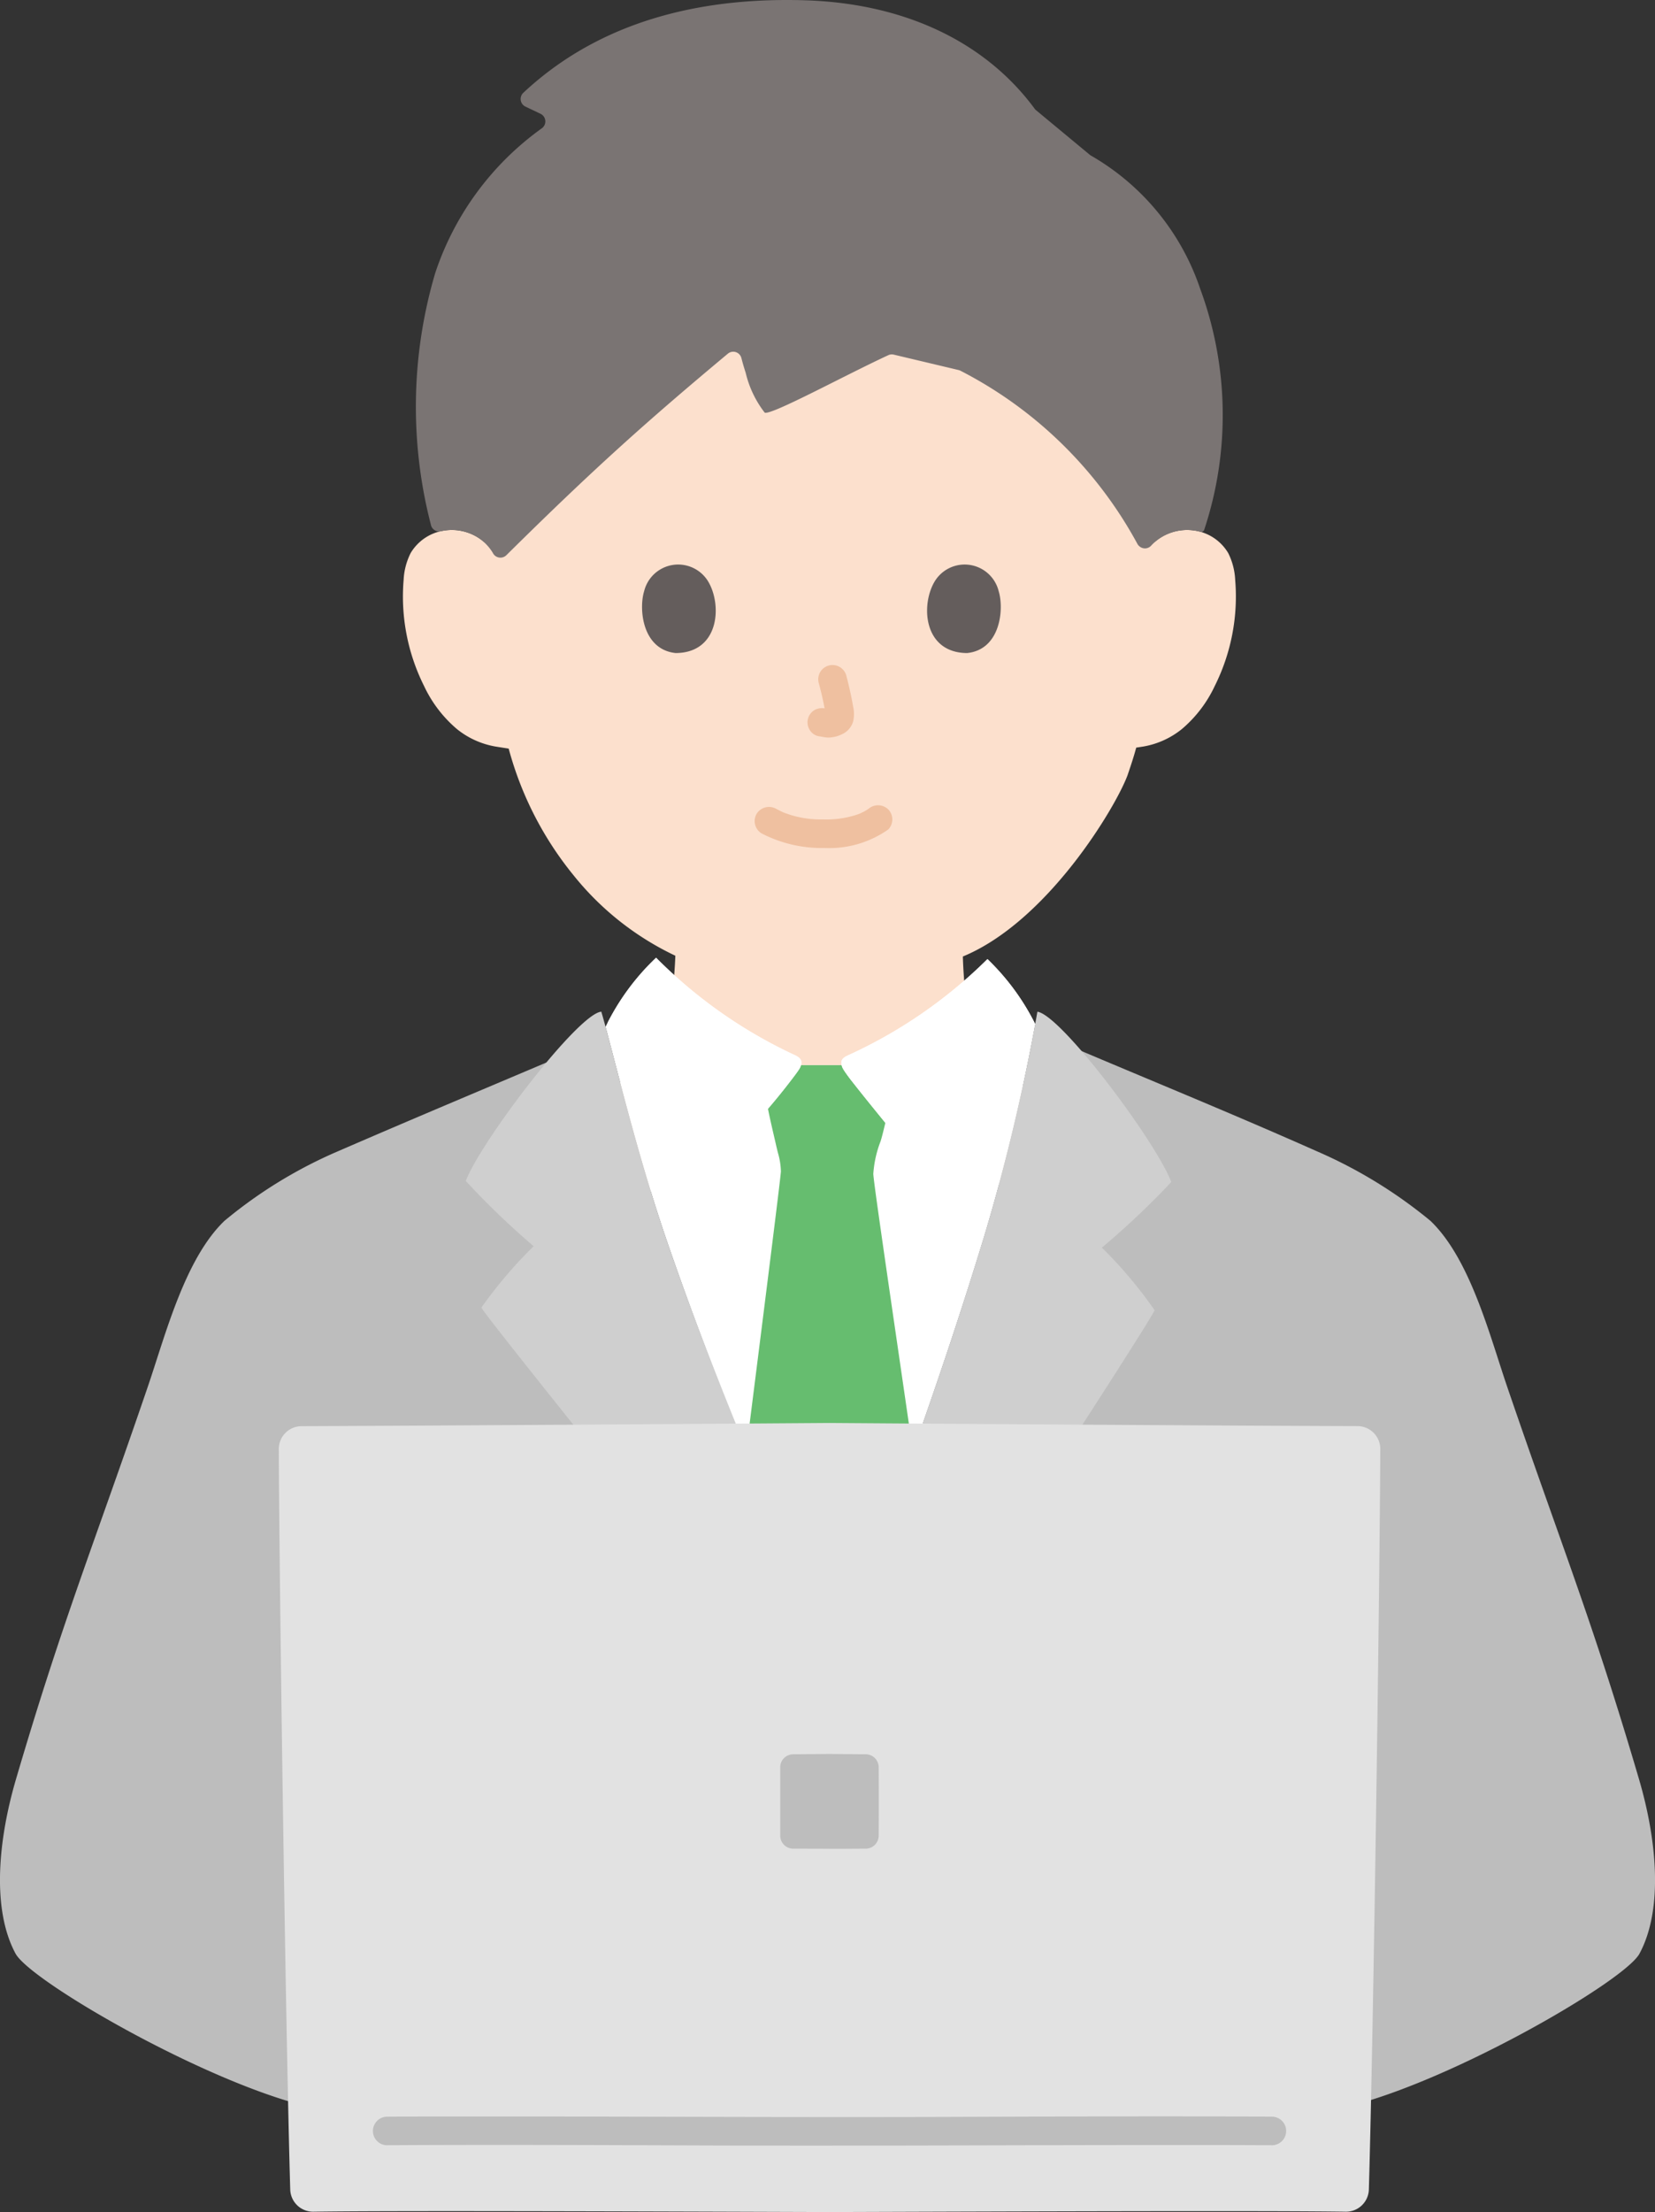 <svg xmlns="http://www.w3.org/2000/svg" width="83.323" height="111.292" viewBox="0 0 83.323 111.292">
  <rect x="0" y="0" width="83.323" height="111.292" fill="#333333" stroke="none"/>
  <g id="グループ_221" data-name="グループ 221" transform="translate(0)">
    <path id="パス_761" data-name="パス 761" d="M105.545,54.552a2.513,2.513,0,0,1,2.011-.588,2.372,2.372,0,0,1,1.706,1.135,3.356,3.356,0,0,1,.351,1.35,10.055,10.055,0,0,1-1.025,5.33,6.388,6.388,0,0,1-1.653,2.169,4.231,4.231,0,0,1-1.97.888l-.334.051c-.165.606-.347,1.116-.436,1.386-.6,1.618-4.034,7.365-8.293,9.123a23.306,23.306,0,0,0,.338,3.331c.2,1.164.131,2.2,1.745,2.793.107.039,1,.4,1.245.5,0,0,1.007,8.045-10.444,8.045s-10.468-8.224-10.468-8.224c.2-.084.87-.362.978-.4,1.618-.577,1.558-1.618,1.768-2.779a23.368,23.368,0,0,0,.363-3.305A14.54,14.54,0,0,1,76.294,71.3a17.1,17.1,0,0,1-3.258-6.364c-.4-.06-.642-.1-.642-.1a4.236,4.236,0,0,1-1.97-.888,6.4,6.4,0,0,1-1.652-2.169,10.055,10.055,0,0,1-1.025-5.33A3.352,3.352,0,0,1,68.1,55.1,2.375,2.375,0,0,1,69.8,53.964a2.513,2.513,0,0,1,2.011.588s-1.4-15.612,15.64-15.612C106.363,38.94,105.545,54.552,105.545,54.552Z" transform="translate(-47.426 -27.274)" fill="#fce0cd"/>
    <path id="パス_762" data-name="パス 762" d="M103.573,23.517a21.036,21.036,0,0,0-6.229-4.864.451.451,0,0,0-.1-.037l-3.259-.774a.418.418,0,0,0-.275.027c-2.166,1-5.893,3.034-6.224,2.892a5.246,5.246,0,0,1-.956-2c-.084-.259-.158-.514-.217-.746a.424.424,0,0,0-.684-.22c-4,3.339-6.663,5.7-11.152,10.14a.426.426,0,0,1-.6-.006.432.432,0,0,1-.076-.107,2.385,2.385,0,0,0-2.433-1.129c-.063.01-.125.021-.187.036a.421.421,0,0,1-.5-.323A23.7,23.7,0,0,1,70.9,13.73a14.622,14.622,0,0,1,5.34-7.258.427.427,0,0,0-.04-.747l-.761-.362a.426.426,0,0,1-.1-.7C79.5.775,84.847-.128,89.507.014c5.136.157,9.151,2.173,11.572,5.459a.407.407,0,0,0,.066.07l2.71,2.246a.4.4,0,0,0,.067.045,12.234,12.234,0,0,1,5.488,6.693,18.34,18.34,0,0,1,.2,12.138.154.154,0,0,1-.189.09,2.469,2.469,0,0,0-2.467.684.423.423,0,0,1-.6.048.418.418,0,0,1-.1-.117A21.03,21.03,0,0,0,103.573,23.517Z" transform="translate(-48.986 0)" fill="#7a7473"/>
    <path id="パス_763" data-name="パス 763" d="M127.164,136.649a6.607,6.607,0,0,0,3.184.734,5.157,5.157,0,0,0,3.188-.929.723.723,0,0,0,0-1.017.737.737,0,0,0-1.017,0c.21-.164.02-.02-.034.015s-.132.08-.2.116c-.043.023-.274.123-.1.055-.09.037-.183.07-.277.1a4.905,4.905,0,0,1-1.661.222,5.121,5.121,0,0,1-1.585-.213c-.1-.03-.2-.067-.3-.1-.033-.011-.064-.028-.1-.038.174.052.04.018,0,0-.124-.058-.247-.12-.368-.184a.735.735,0,0,0-.984.258.727.727,0,0,0,.258.984Z" transform="translate(-88.82 -94.72)" fill="#efc0a0"/>
    <path id="パス_764" data-name="パス 764" d="M136.275,112.547a15.256,15.256,0,0,1,.359,1.64l-.026-.191a.983.983,0,0,1,.006.226l.026-.191a.538.538,0,0,1-.025.1l.072-.172a.421.421,0,0,1-.036.066l.112-.146a.343.343,0,0,1-.054.053l.146-.112a1.012,1.012,0,0,1-.13.069l.172-.073a.961.961,0,0,1-.219.064l.191-.026a.906.906,0,0,1-.206,0l.191.025c-.078-.011-.154-.03-.231-.04a.791.791,0,0,0-.554.073.719.719,0,0,0-.258.984.689.689,0,0,0,.43.33c.165.022.326.065.494.072a1.556,1.556,0,0,0,.715-.168,1.006,1.006,0,0,0,.565-.666,1.718,1.718,0,0,0-.008-.731c-.09-.528-.211-1.052-.347-1.57a.719.719,0,0,0-1.386.382Z" transform="translate(-95.057 -78.192)" fill="#efc0a0"/>
    <path id="パス_765" data-name="パス 765" d="M108,96.153c-.274.89-.1,2.938,1.591,3.112,2.229-.013,2.348-2.489,1.6-3.653A1.765,1.765,0,0,0,108,96.153Z" transform="translate(-75.57 -66.41)" fill="#645d5c"/>
    <path id="パス_766" data-name="パス 766" d="M159.4,96.153c.274.89.1,2.938-1.591,3.112-2.229-.013-2.348-2.489-1.6-3.653A1.765,1.765,0,0,1,159.4,96.153Z" transform="translate(-109.12 -66.41)" fill="#645d5c"/>
    <path id="パス_767" data-name="パス 767" d="M113.522,166.232l-1.92,0a.369.369,0,0,0,.008-.216c-.046-.152-.206-.232-.351-.3a24.16,24.16,0,0,1-6.952-4.886,12.083,12.083,0,0,0-2.546,3.477c.637,2.34,1.654,6.61,3.121,10.869,2.633,7.643,6.25,16.175,8.2,20.426l.22.347c2.337-5.565,5.437-14.2,7.588-21.309a99.843,99.843,0,0,0,2.507-10.47,11.913,11.913,0,0,0-2.406-3.271A24.152,24.152,0,0,1,114,165.727c-.144.065-.306.144-.353.3a.355.355,0,0,0,.006.21Z" transform="translate(-71.275 -112.645)" fill="#fff"/>
    <path id="パス_768" data-name="パス 768" d="M44.518,227.422H16.1c-5.2-1.013-14.553-6.408-15.318-7.828-1.217-2.26-.862-5.766.026-8.784,2.375-8.073,3.91-11.763,6.634-19.737.885-2.589,1.861-6.43,3.861-8.345a23.312,23.312,0,0,1,5.734-3.508c4.98-2.157,9.066-3.843,13.575-5.777.641,2.411,1.619,6.407,2.993,10.394,2.633,7.643,6.25,16.175,8.2,20.426l.2.4c2.338-5.564,5.451-14.224,7.607-21.357A99.612,99.612,0,0,0,52.051,173.2l.41.14c4.608,1.979,9.028,3.753,13.825,5.884a23.922,23.922,0,0,1,5.734,3.508c2,1.916,2.977,5.756,3.861,8.345,2.724,7.973,4.26,11.663,6.635,19.737.888,3.018,1.243,6.524.026,8.784-.765,1.42-10.121,6.815-15.318,7.829Z" transform="translate(0 -121.309)" fill="#bdbdbd"/>
    <path id="パス_769" data-name="パス 769" d="M130.831,179.786a6.808,6.808,0,0,1-.534-.739,1.1,1.1,0,0,1-.073-.184c-.694,0-1.408,0-2.048,0a1.186,1.186,0,0,1-.074.177,25.038,25.038,0,0,1-1.588,2.02c.12.6.27,1.219.406,1.815.032.138.064.275.1.413a3.652,3.652,0,0,1,.146.916c0,.23-.989,8.053-1.741,14.006,1.715,4.172,3.375,7.918,4.455,10.273l.018.04c1.183-2.826,2.562-6.432,3.912-10.225-.84-5.825-2-13.629-1.992-13.974a5.535,5.535,0,0,1,.363-1.623c.077-.231.172-.643.243-.933C131.82,181.025,131.236,180.3,130.831,179.786Z" transform="translate(-87.85 -125.275)" fill="#66bd6f"/>
    <path id="パス_770" data-name="パス 770" d="M107.436,171.735c-2.23-2.234-3.685-4.934-5.328-7.632a11.918,11.918,0,0,1,2.442-3.273,24.159,24.159,0,0,0,6.952,4.886c.144.066.3.146.351.3a.559.559,0,0,1-.082.393C111.56,166.839,108.6,170.309,107.436,171.735Z" transform="translate(-71.518 -112.648)" fill="#fff"/>
    <path id="パス_771" data-name="パス 771" d="M145.776,171.941c2.247-2.217,3.724-4.9,5.389-7.59a11.932,11.932,0,0,0-2.416-3.292,24.156,24.156,0,0,1-6.992,4.831c-.144.065-.306.144-.353.3a.559.559,0,0,0,.079.394C141.691,167.012,144.62,170.506,145.776,171.941Z" transform="translate(-99.036 -112.808)" fill="#fff"/>
    <path id="パス_772" data-name="パス 772" d="M96.849,202.2c-1.947-4.251-5.792-13.032-8.425-20.676-1.645-4.773-2.724-9.562-3.333-11.63-1.162.092-6.029,6.471-6.825,8.514a40.036,40.036,0,0,0,3.417,3.285,22.918,22.918,0,0,0-2.628,3.084c-.028.184,12.66,15.853,16.291,20.51" transform="translate(-54.817 -118.996)" fill="#cfcfcf"/>
    <path id="パス_773" data-name="パス 773" d="M132.031,209.392a20.523,20.523,0,0,1,.765-3.311c2.28-4.526,6.556-16.036,9.292-25.088a99.926,99.926,0,0,0,2.618-11.092c1.19.16,5.964,6.525,6.741,8.568a41.193,41.193,0,0,1-3.495,3.3,22.456,22.456,0,0,1,2.654,3.146c.027.184-9.523,14.91-14.6,22.486" transform="translate(-92.477 -119.001)" fill="#cfcfcf"/>
    <path id="パス_774" data-name="パス 774" d="M74.582,238.963c-11.319.082-22.583.148-26.582.161a1.149,1.149,0,0,0-1.147,1.152v0c.023,6.5.337,28.986.576,37.251a1.151,1.151,0,0,0,1.171,1.118c3.614-.056,14.809-.021,25.982.017,11.173-.038,22.367-.072,25.981-.017a1.151,1.151,0,0,0,1.171-1.118c.24-8.266.552-30.753.575-37.251a1.149,1.149,0,0,0-1.144-1.155h0C97.165,239.111,85.9,239.045,74.582,238.963Z" transform="translate(-32.817 -167.373)" fill="#e2e2e2"/>
    <path id="パス_775" data-name="パス 775" d="M63.449,356.856c5.472-.034,10.946-.005,16.417.012,6.707.021,13.414-.01,20.121-.02,2.666,0,5.333-.008,8,.009a.719.719,0,0,0,0-1.438c-5.473-.034-10.946-.005-16.419.012-6.707.021-13.414-.01-20.121-.02-2.666,0-5.333-.008-8,.009a.719.719,0,0,0,0,1.438Z" transform="translate(-43.953 -248.929)" fill="#bdbdbd"/>
    <path id="パス_776" data-name="パス 776" d="M133.6,294.549l-1.831.016a.655.655,0,0,0-.651.655c0,.909,0,2.464,0,3.443a.656.656,0,0,0,.657.651c.474,0,1.148,0,1.821.005s1.346-.006,1.82-.005a.656.656,0,0,0,.659-.651c.008-.979.006-2.534,0-3.443a.655.655,0,0,0-.651-.655Z" transform="translate(-91.837 -206.307)" fill="#bdbdbd"/>
  </g>
</svg>
